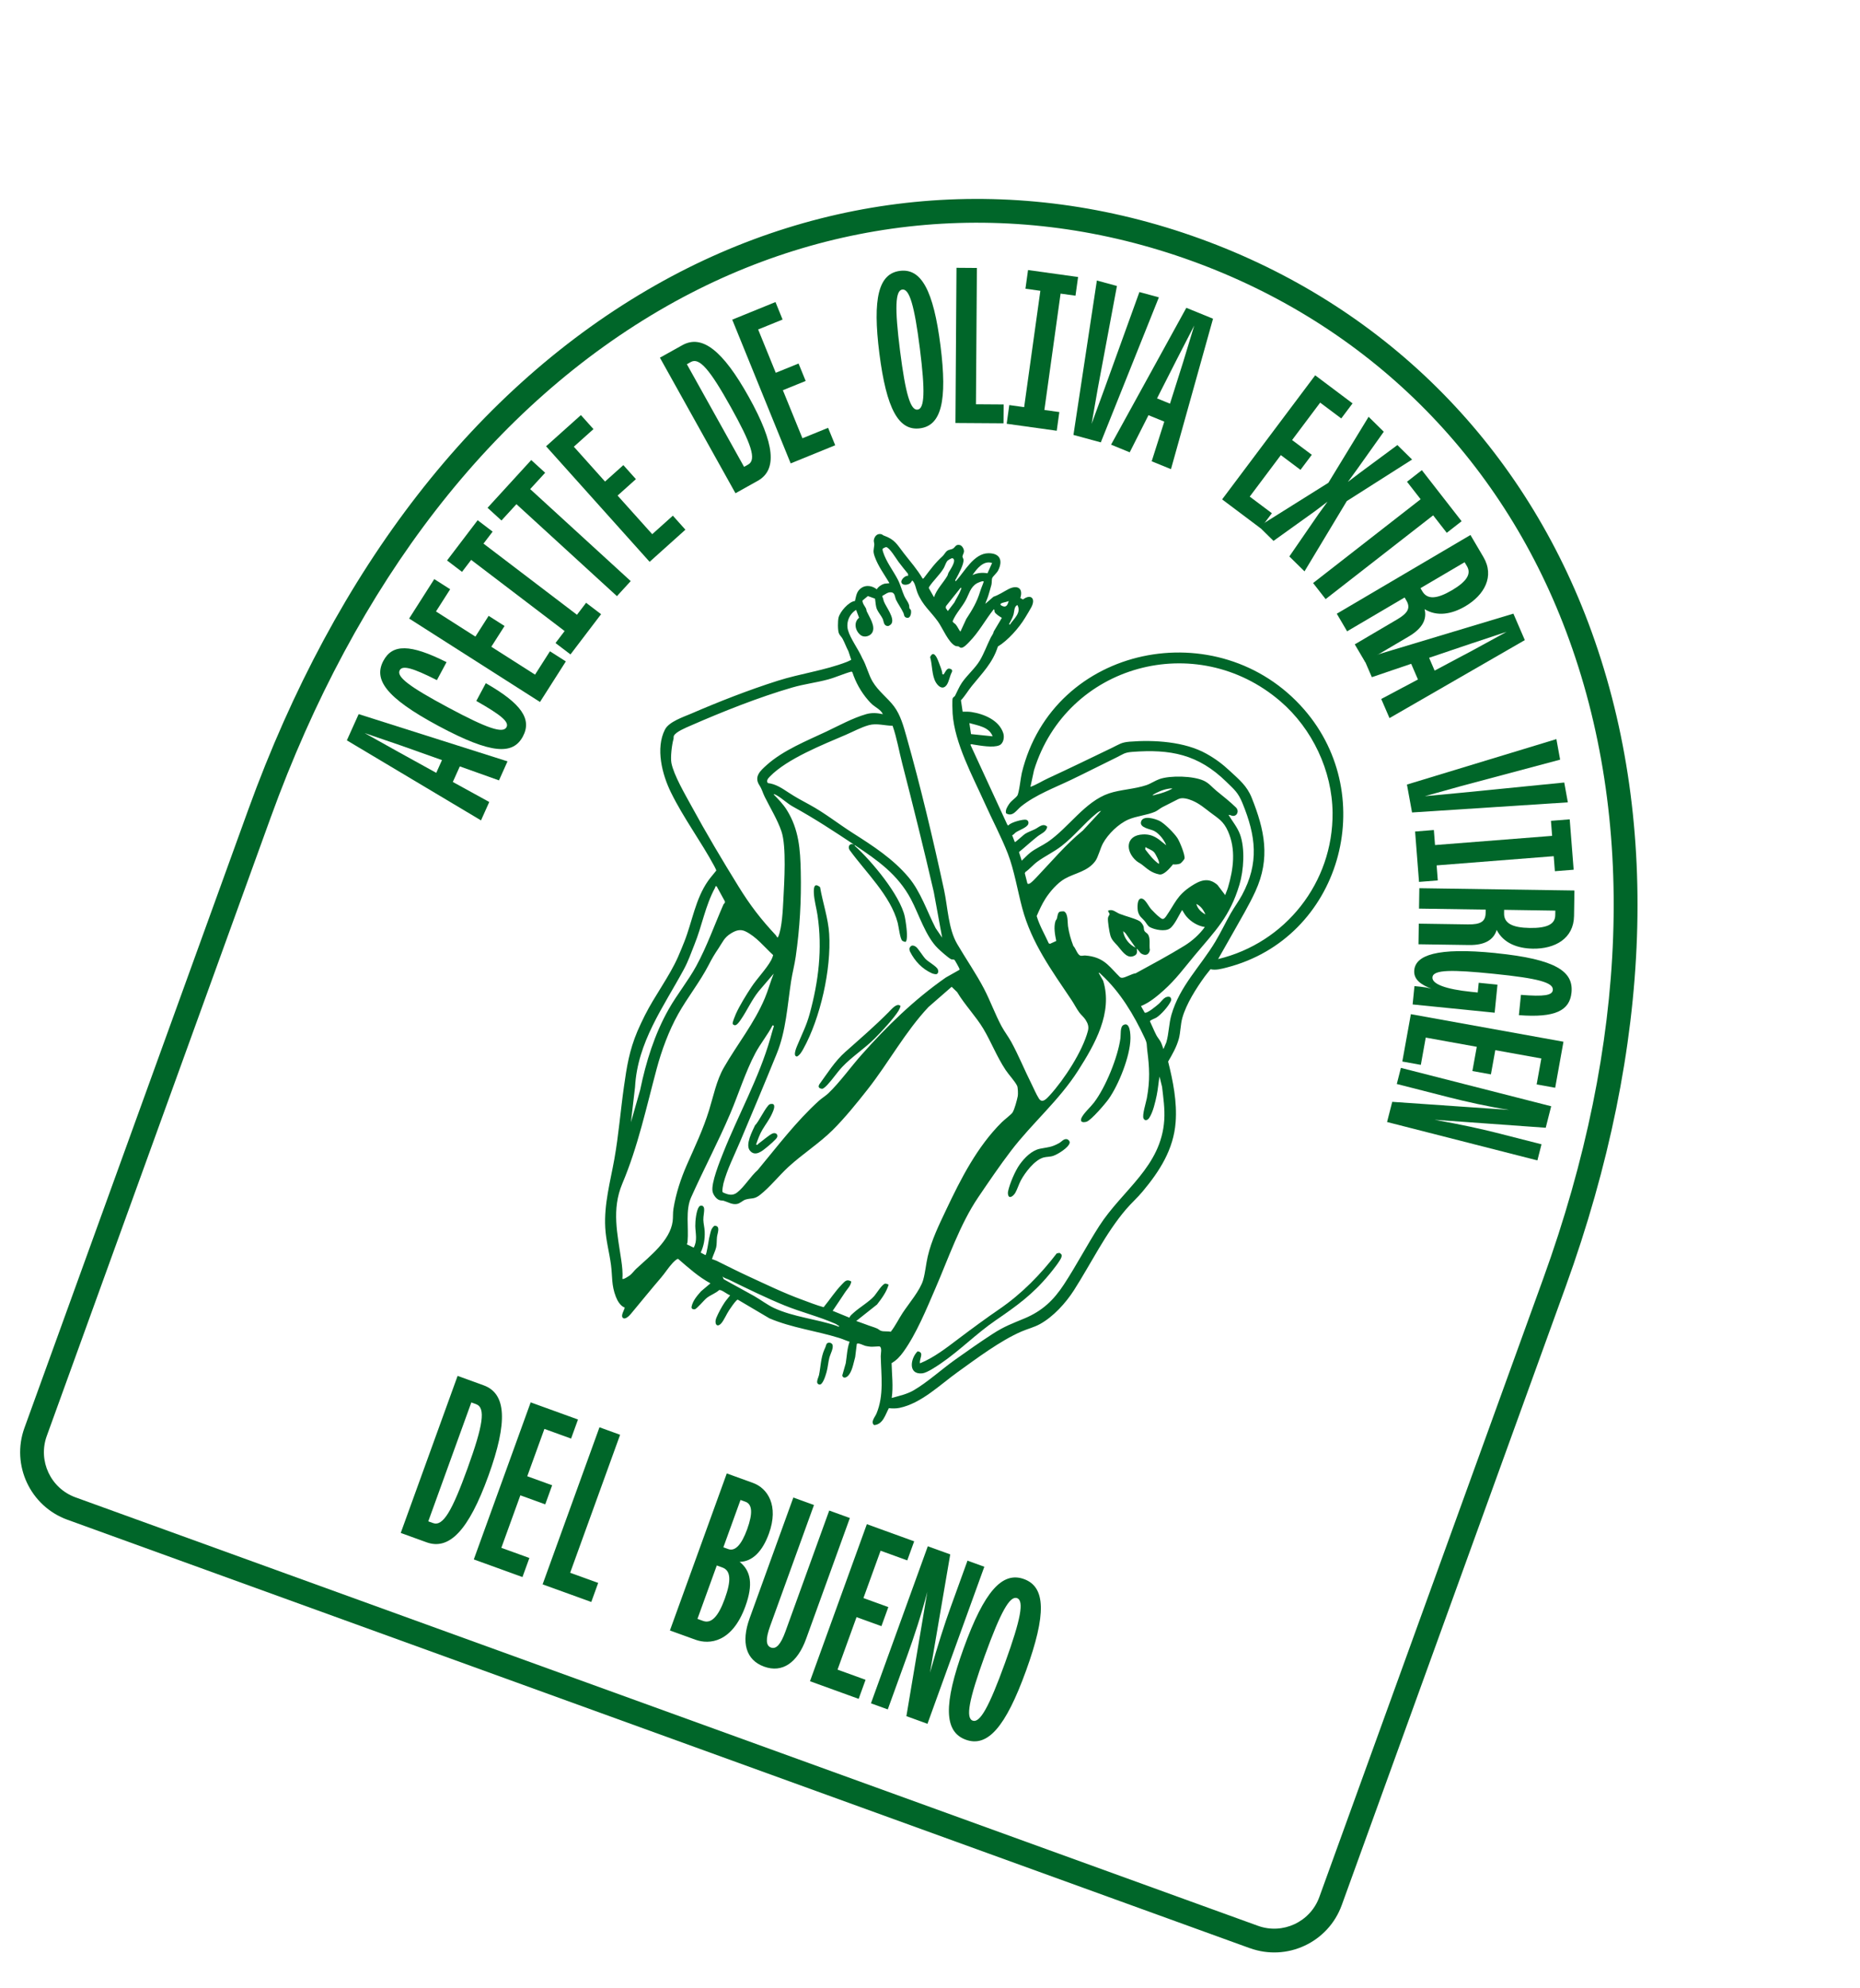 <svg width="117" height="125" viewBox="0 0 117 125" fill="#006629" xmlns="http://www.w3.org/2000/svg">
<path d="M78.622 122.5L4.24 95.559C1.902 94.712 0.691 92.121 1.537 89.785L15.617 50.91C21.119 35.719 29.981 24.314 41.248 17.927C51.882 11.898 64.042 10.862 75.487 15.007C86.931 19.152 95.607 27.735 99.914 39.175C104.477 51.296 103.981 65.73 98.479 80.92L84.399 119.795C83.552 122.133 80.961 123.344 78.625 122.498L78.622 122.5ZM74.978 16.411C63.95 12.417 52.235 13.418 41.985 19.226C31.033 25.436 22.401 36.567 17.022 51.417L2.942 90.292C2.376 91.855 3.186 93.586 4.75 94.152L79.129 121.092C80.692 121.658 82.424 120.848 82.99 119.284L97.07 80.409C102.449 65.559 102.947 51.48 98.511 39.7C94.363 28.677 86.004 20.405 74.978 16.411Z"/>
<path d="M21.817 46.556L22.561 44.903L31.924 47.873L31.388 49.069L28.924 48.19L28.484 49.169L30.776 50.428L30.257 51.585L21.82 46.554L21.817 46.556ZM27.802 47.794L25.219 46.877L22.941 46.097L25.042 47.271L27.442 48.596L27.802 47.794Z"/>
<path d="M27.583 45.648C24.205 43.837 23.501 42.703 24.118 41.547C24.684 40.489 25.795 40.484 28.089 41.635L27.483 42.766C25.928 41.98 25.315 41.824 25.144 42.143C24.925 42.549 25.719 43.164 28.203 44.493C30.684 45.823 31.642 46.13 31.86 45.725C32.039 45.393 31.526 44.961 29.961 44.076L30.559 42.958C32.799 44.238 33.477 45.217 32.89 46.31C32.278 47.452 30.962 47.459 27.583 45.648Z"/>
<path d="M25.736 38.893L27.317 36.413L28.317 37.051L27.425 38.448L29.904 40.029L30.737 38.724L31.738 39.362L30.905 40.667L33.656 42.42L34.593 40.952L35.593 41.589L33.967 44.14L25.738 38.894L25.736 38.893Z"/>
<path d="M34.943 40.433L35.517 39.68L29.638 35.205L29.063 35.958L28.121 35.241L30.046 32.711L30.988 33.428L30.414 34.181L36.293 38.656L36.868 37.903L37.81 38.62L35.885 41.15L34.943 40.433Z"/>
<path d="M32.486 31.701L31.544 32.728L30.669 31.93L33.416 28.927L34.292 29.726L33.35 30.754L39.674 36.539L38.807 37.485L32.483 31.7L32.486 31.701Z"/>
<path d="M34.35 28.062L36.541 26.1L37.331 26.982L36.096 28.088L38.058 30.279L39.211 29.246L40.001 30.128L38.848 31.161L41.027 33.589L42.325 32.425L43.114 33.307L40.863 35.327L34.35 28.062Z"/>
<path d="M41.509 22.492L42.922 21.704C44.153 21.019 45.458 22.013 47.102 24.96C48.758 27.931 48.892 29.548 47.664 30.233L46.264 31.015L41.512 22.493L41.509 22.492ZM45.967 25.592C44.664 23.256 43.998 22.462 43.462 22.759L43.206 22.902L46.804 29.355L47.06 29.212C47.607 28.907 47.258 27.905 45.967 25.592Z"/>
<path d="M46.057 20.101L48.78 18.993L49.227 20.092L47.69 20.717L48.798 23.44L50.232 22.858L50.679 23.954L49.245 24.536L50.476 27.558L52.09 26.901L52.538 27.997L49.736 29.138L46.06 20.1L46.057 20.101Z"/>
<path d="M55.316 22.227C54.874 18.741 55.269 17.203 56.61 17.032C57.95 16.861 58.717 18.253 59.16 21.739C59.602 25.225 59.207 26.762 57.866 26.933C56.525 27.105 55.759 25.712 55.316 22.227ZM57.861 21.904C57.516 19.179 57.202 18.152 56.759 18.206C56.318 18.263 56.27 19.337 56.616 22.059C56.961 24.784 57.274 25.811 57.718 25.757C58.159 25.7 58.206 24.626 57.861 21.904Z"/>
<path d="M60.166 16.839L61.45 16.849L61.39 25.42L63.133 25.432L63.124 26.618L60.1 26.598L60.166 16.839Z"/>
<path d="M63.482 25.47L64.422 25.601L65.442 18.285L64.504 18.154L64.667 16.98L67.815 17.418L67.652 18.593L66.714 18.462L65.695 25.779L66.635 25.91L66.472 27.085L63.324 26.646L63.487 25.471L63.482 25.47Z"/>
<path d="M68.994 17.638L70.259 17.982L69.056 24.417L68.666 26.65L69.447 24.521L71.672 18.364L72.897 18.697L69.244 27.816L67.523 27.348L68.997 17.636L68.994 17.638Z"/>
<path d="M74.627 19.356L76.303 20.04L73.658 29.5L72.445 29.005L73.237 26.512L72.243 26.107L71.063 28.441L69.89 27.96L74.625 19.353L74.627 19.356ZM73.596 25.382L74.423 22.769L75.123 20.465L74.022 22.605L72.781 25.05L73.594 25.381L73.596 25.382Z"/>
<path d="M82.728 23.598L85.08 25.364L84.369 26.311L83.043 25.317L81.277 27.669L82.516 28.597L81.805 29.544L80.569 28.617L78.612 31.226L80.005 32.27L79.294 33.217L76.875 31.401L82.731 23.597L82.728 23.598Z"/>
<path d="M83.555 30.362L86.09 26.207L87.044 27.146L85.351 29.527L84.787 30.302L85.55 29.723L87.9 27.985L88.825 28.895L84.719 31.506L82.058 35.927L81.104 34.989L82.941 32.321L83.505 31.546L82.742 32.124L80.108 34.011L79.182 33.101L83.553 30.361L83.555 30.362Z"/>
<path d="M89.362 31.391L88.505 30.291L89.439 29.563L91.94 32.774L91.006 33.503L90.15 32.404L83.386 37.672L82.598 36.661L89.361 31.393L89.362 31.391Z"/>
<path d="M92.498 33.643L93.311 35.025C94.032 36.25 93.362 37.421 92.174 38.121C91.332 38.616 90.4 38.792 89.611 38.303C89.765 38.922 89.494 39.505 88.616 40.02L85.877 41.633L85.219 40.517L87.888 38.947C88.574 38.544 88.739 38.22 88.461 37.751L88.355 37.569L84.738 39.696L84.088 38.59L92.497 33.64L92.498 33.643ZM91.325 37.118C92.25 36.574 92.566 36.095 92.278 35.604L92.128 35.352L89.353 36.983L89.466 37.175C89.784 37.717 90.387 37.667 91.325 37.118Z"/>
<path d="M95.197 38.585L95.916 40.249L87.404 45.153L86.884 43.951L89.194 42.725L88.768 41.739L86.293 42.58L85.79 41.416L95.197 38.585ZM90.244 42.166L92.664 40.879L94.777 39.725L92.492 40.483L89.895 41.361L90.243 42.168L90.244 42.166Z"/>
<path d="M97.902 46.476L98.137 47.765L91.814 49.454L89.629 50.063L91.885 49.851L98.396 49.204L98.623 50.451L88.822 51.087L88.501 49.332L97.9 46.475L97.902 46.476Z"/>
<path d="M90.194 52.191L90.268 53.136L97.633 52.558L97.56 51.613L98.74 51.519L98.988 54.687L97.807 54.781L97.734 53.836L90.369 54.414L90.442 55.359L89.261 55.453L89.014 52.285L90.194 52.191Z"/>
<path d="M99.037 55.994L99.012 57.598C98.99 59.019 97.811 59.67 96.428 59.651C95.452 59.636 94.567 59.302 94.147 58.472C93.957 59.084 93.421 59.438 92.405 59.422L89.227 59.375L89.246 58.079L92.34 58.125C93.135 58.138 93.445 57.946 93.452 57.402L93.455 57.195L89.261 57.132L89.281 55.849L99.037 55.994ZM96.227 58.349C97.302 58.365 97.821 58.122 97.83 57.551L97.835 57.259L94.615 57.209L94.611 57.433C94.601 58.06 95.14 58.332 96.227 58.349Z"/>
<path d="M94.086 59.931C97.9 60.314 98.985 61.096 98.852 62.414C98.739 63.538 97.838 64.009 95.543 63.832L95.672 62.555C97.145 62.675 97.644 62.586 97.678 62.251C97.724 61.778 96.756 61.515 93.954 61.231C91.359 60.969 90.156 60.959 90.106 61.447C90.062 61.876 90.954 62.204 92.55 62.366L92.954 62.407L93.016 61.796L94.196 61.914L94.019 63.677L88.859 63.158L88.974 62.006L89.335 62.041C89.57 62.065 89.792 62.101 90.035 62.168C89.389 61.92 88.902 61.59 88.962 60.995C89.055 60.081 90.34 59.551 94.085 59.928L94.086 59.931Z"/>
<path d="M98.347 65.502L97.826 68.397L96.66 68.187L96.955 66.555L94.059 66.033L93.783 67.556L92.618 67.345L92.894 65.822L89.684 65.242L89.375 66.957L88.21 66.747L88.748 63.77L98.35 65.503L98.347 65.502Z"/>
<path d="M97.574 69.562L97.231 70.912L90.236 70.409C91.941 70.715 93.181 70.989 94.127 71.228L96.966 71.952L96.707 72.965L87.251 70.551L87.576 69.282L94.929 69.79C93.643 69.592 92.172 69.26 91.105 68.988L87.863 68.16L88.121 67.147L97.578 69.561L97.574 69.562Z"/>
<path d="M61.98 37.967L62.493 37.523C62.835 37.408 63.114 37.212 63.42 37.052C63.968 36.762 64.385 36.956 64.181 37.602L64.348 37.695C64.831 37.327 65.172 37.614 64.874 38.182C64.777 38.367 64.596 38.655 64.482 38.846C64.1 39.483 63.39 40.28 62.77 40.652C62.444 41.691 61.773 42.336 61.127 43.139C60.891 43.431 60.707 43.76 60.446 44.032L60.554 44.752C60.739 44.746 60.931 44.744 61.114 44.772C61.905 44.895 62.857 45.29 63.113 46.114C63.189 46.36 63.123 46.744 62.869 46.86C62.479 47.037 61.646 46.88 61.22 46.815C61.154 46.805 61.114 46.765 61.041 46.825L63.372 51.876L63.435 51.901C63.559 51.71 64.368 51.497 64.549 51.547C64.676 51.581 64.721 51.704 64.678 51.822C64.601 52.031 64.106 52.202 63.913 52.328C63.831 52.382 63.77 52.481 63.668 52.521L63.836 52.953C63.874 52.967 64.377 52.499 64.48 52.432C64.655 52.318 64.92 52.231 65.116 52.132C65.352 52.014 65.607 51.733 65.873 51.981C65.823 52.312 65.494 52.41 65.259 52.596C64.861 52.91 64.49 53.258 64.096 53.578L64.27 54.118C64.451 53.95 64.615 53.766 64.81 53.612C65.145 53.348 65.552 53.182 65.903 52.943C67.232 52.035 68.241 50.399 69.763 49.886C70.47 49.648 71.371 49.62 72.111 49.369C72.387 49.276 72.66 49.085 72.932 48.989C73.621 48.746 75.062 48.786 75.72 49.09C76.054 49.244 76.241 49.498 76.51 49.719C76.928 50.062 77.359 50.394 77.743 50.77C77.968 50.991 77.816 51.339 77.53 51.3C77.445 51.288 77.355 51.221 77.282 51.245C77.525 51.649 77.835 52.015 78 52.462C78.328 53.352 78.234 54.729 77.966 55.624C77.359 57.648 76.46 58.508 75.157 60.063C74.496 60.853 73.977 61.576 73.196 62.275C72.765 62.659 72.308 63.041 71.771 63.261L72.004 63.671C72.14 63.758 72.764 63.231 72.889 63.121C73.072 62.961 73.228 62.672 73.494 62.671C73.623 62.671 73.655 62.734 73.677 62.85C73.676 62.896 73.656 62.935 73.637 62.975C73.489 63.286 73.033 63.801 72.74 63.986C72.658 64.038 72.343 64.145 72.334 64.216C72.473 64.508 72.594 64.813 72.742 65.099C72.812 65.234 72.95 65.389 73.018 65.525C73.093 65.673 73.123 65.816 73.185 65.965L73.363 65.549C73.529 64.984 73.524 64.373 73.688 63.805C74.21 61.998 75.522 60.76 76.455 59.198C76.796 58.627 77.082 58.023 77.41 57.444C77.629 57.057 77.914 56.675 78.125 56.284C79.219 54.255 78.996 52.555 78.156 50.502C77.88 49.827 77.642 49.649 77.144 49.162C75.368 47.425 73.627 47.093 71.208 47.279C70.722 47.317 70.647 47.425 70.255 47.616C69.297 48.082 68.35 48.568 67.399 49.024C66.345 49.53 65.14 49.976 64.228 50.708C63.941 50.939 63.705 51.387 63.286 51.142C63.221 50.939 63.372 50.708 63.485 50.544C63.629 50.335 63.853 50.21 63.987 50.035C64.104 49.883 64.205 48.89 64.275 48.602C66.233 40.533 76.673 38.447 82.037 44.615C86.824 50.12 84.318 58.986 77.183 60.832C76.854 60.917 76.477 61.024 76.144 60.943C76.029 61.098 75.898 61.243 75.784 61.4C75.244 62.146 74.624 63.117 74.373 64.002C74.255 64.419 74.262 64.918 74.149 65.328C74.007 65.838 73.745 66.298 73.479 66.749C73.789 67.981 74.048 69.287 73.951 70.564C73.82 72.283 72.944 73.639 71.869 74.926C71.545 75.314 71.164 75.652 70.835 76.036C69.54 77.548 68.631 79.447 67.557 81.125C67.038 81.935 66.259 82.793 65.411 83.26C65.053 83.457 64.63 83.561 64.258 83.722C62.927 84.295 61.434 85.419 60.237 86.277C59.114 87.083 57.963 88.233 56.59 88.524C56.371 88.57 56.136 88.568 55.914 88.543C55.684 88.958 55.546 89.564 54.987 89.609C54.74 89.424 55.048 89.087 55.132 88.887C55.615 87.73 55.427 86.491 55.402 85.28C55.398 85.116 55.5 84.725 55.325 84.66C55.298 84.651 54.873 84.692 54.752 84.678C54.66 84.668 54.517 84.649 54.432 84.626C54.318 84.596 53.96 84.4 53.895 84.51L53.794 85.33C53.687 85.692 53.602 86.308 53.298 86.551C53.175 86.65 53.018 86.657 52.981 86.488L53.2 85.719C53.274 85.268 53.284 84.798 53.441 84.367C53.223 84.298 53.012 84.199 52.794 84.131C51.345 83.679 49.821 83.498 48.402 82.897L46.414 81.723C46.374 81.724 46.351 81.747 46.324 81.773C46.19 81.904 45.98 82.213 45.868 82.379C45.706 82.62 45.535 83.025 45.368 83.209C45.079 83.528 44.921 83.2 45.058 82.869C45.177 82.579 45.395 82.174 45.573 81.908C45.68 81.747 45.816 81.602 45.93 81.446C45.758 81.403 45.392 81.078 45.239 81.118C45.02 81.317 44.694 81.431 44.468 81.604C44.296 81.736 43.833 82.309 43.697 82.327C43.577 82.343 43.476 82.284 43.504 82.156C43.585 81.778 43.847 81.481 44.094 81.199L44.69 80.694C43.935 80.288 43.301 79.711 42.657 79.157C42.571 79.144 42.367 79.355 42.301 79.426C42.047 79.7 41.828 80.051 41.581 80.338C40.935 81.091 40.32 81.851 39.686 82.612C39.589 82.729 39.317 83.015 39.169 82.854C39.041 82.716 39.266 82.385 39.298 82.22C39.026 82.123 38.84 81.798 38.739 81.538C38.452 80.799 38.53 80.266 38.433 79.535C38.329 78.744 38.117 78.014 38.072 77.188C37.992 75.722 38.387 74.316 38.644 72.887C38.915 71.371 39.03 69.87 39.245 68.35C39.427 67.061 39.581 66.066 40.097 64.84C40.227 64.534 40.409 64.156 40.56 63.853C41.17 62.632 42.116 61.385 42.648 60.173C42.784 59.863 42.926 59.518 43.048 59.209C43.556 57.919 43.738 56.532 44.548 55.378C44.703 55.157 44.891 54.955 45.056 54.741C45.062 54.716 44.964 54.52 44.938 54.473C44.091 52.9 43.005 51.456 42.207 49.831C41.654 48.71 41.221 47.052 41.831 45.868C42.084 45.377 42.996 45.08 43.474 44.874C45.236 44.113 47.074 43.393 48.91 42.809C50.346 42.352 51.875 42.159 53.273 41.618C53.366 41.582 53.457 41.531 53.546 41.486L53.367 40.945C53.23 40.69 53.134 40.41 52.996 40.156C52.932 40.038 52.822 39.957 52.767 39.819C52.69 39.626 52.697 39.034 52.748 38.829C52.839 38.468 53.38 37.835 53.78 37.789C53.862 37.463 53.874 37.191 54.171 36.976C54.467 36.761 54.878 36.831 55.151 37.056C55.248 36.891 55.452 36.754 55.634 36.703C55.688 36.689 55.95 36.68 55.949 36.665C55.636 36.138 55.24 35.602 55.031 35.022C54.897 34.648 54.96 34.614 54.995 34.262C55.005 34.16 54.948 34.051 54.971 33.941C55.019 33.708 55.187 33.529 55.436 33.589C55.501 33.605 55.532 33.653 55.587 33.672C56.307 33.928 56.428 34.241 56.86 34.795C57.268 35.317 57.706 35.813 58.04 36.388C58.101 36.376 58.114 36.343 58.147 36.301C58.549 35.78 58.811 35.411 59.297 34.965C59.393 34.878 59.454 34.737 59.557 34.652C59.681 34.549 59.829 34.56 59.932 34.503C60.093 34.415 60.109 34.206 60.381 34.272C60.529 34.308 60.656 34.546 60.636 34.693C60.621 34.8 60.549 34.899 60.543 34.995C60.54 35.048 60.597 35.113 60.607 35.188C60.642 35.475 60.289 36.111 60.145 36.383C60.121 36.43 60.04 36.519 60.127 36.541C60.674 35.947 61.255 34.794 62.173 34.787C62.908 34.781 63.097 35.246 62.789 35.864C62.706 36.032 62.463 36.232 62.417 36.339C62.372 36.44 62.398 36.641 62.364 36.77C62.306 36.994 62.232 37.234 62.167 37.455C62.116 37.627 62.032 37.795 61.979 37.968L61.98 37.967ZM62.406 35.399C61.864 35.22 61.439 35.767 61.172 36.162C61.468 36.019 61.79 35.991 62.117 36.047L62.405 35.4L62.406 35.399ZM58.752 37.554C58.919 37.049 59.322 36.665 59.587 36.216C59.625 36.151 59.633 36.067 59.671 35.999C59.761 35.834 60.213 35.211 59.918 35.101C59.861 35.079 59.619 35.231 59.588 35.27C59.487 35.402 59.436 35.602 59.36 35.73C59.102 36.162 58.707 36.498 58.435 36.92L58.427 36.982L58.752 37.554ZM61.88 36.57C61.846 36.49 61.495 36.65 61.435 36.686C61.032 36.933 60.96 37.349 60.746 37.742C60.498 38.199 60.121 38.575 59.925 39.058C59.921 39.137 60.056 39.197 60.116 39.265C60.236 39.402 60.296 39.579 60.413 39.718L60.78 38.922C61.179 38.315 61.45 37.86 61.661 37.173C61.723 36.969 61.817 36.773 61.88 36.57ZM57.123 36.207L57.117 36.081C56.914 35.834 56.709 35.581 56.518 35.325C56.379 35.138 55.947 34.417 55.743 34.402C55.708 34.399 55.544 34.475 55.526 34.502C55.499 34.545 55.532 34.653 55.548 34.706C55.747 35.332 56.183 35.878 56.48 36.452C56.642 36.766 56.742 37.163 56.885 37.483C56.968 37.67 57.111 37.829 57.174 38.014C57.203 38.099 57.188 38.191 57.213 38.257C57.231 38.303 57.29 38.321 57.3 38.37C57.341 38.57 57.263 38.93 57.003 38.834C56.852 38.779 56.875 38.642 56.831 38.545C56.69 38.24 56.498 37.989 56.369 37.725C56.29 37.563 56.304 37.274 56.075 37.246C55.846 37.218 55.691 37.368 55.509 37.466L55.495 37.503C55.553 37.604 55.562 37.719 55.603 37.825C55.735 38.169 56.297 38.866 56.075 39.219C56.039 39.276 55.912 39.37 55.846 39.366C55.571 39.349 55.602 39.074 55.519 38.9C55.435 38.725 55.249 38.502 55.169 38.324C55.075 38.113 55.079 37.866 55.042 37.643L54.592 37.48L54.251 37.763C54.256 37.973 54.412 38.119 54.481 38.276C54.501 38.321 54.496 38.384 54.522 38.442C54.689 38.815 55.073 39.354 54.88 39.751C54.756 40.007 54.371 40.106 54.153 39.947C53.805 39.694 53.668 39.144 54.039 38.843L53.852 38.349C53.425 38.607 53.209 39.139 53.342 39.623C53.489 40.159 54.015 40.855 54.24 41.386C54.505 41.839 54.625 42.415 54.89 42.858C55.254 43.469 55.822 43.867 56.234 44.412C56.646 44.957 56.838 45.675 57.016 46.303C57.902 49.432 58.698 52.78 59.385 55.962C59.62 57.053 59.651 58.398 60.207 59.351C60.752 60.285 61.41 61.232 61.904 62.182C62.296 62.937 62.597 63.774 62.996 64.52C63.181 64.865 63.43 65.183 63.617 65.525C64.068 66.348 64.454 67.301 64.883 68.151C65.032 68.446 65.171 68.794 65.353 69.078C65.562 69.403 65.847 69.075 66.034 68.871C66.939 67.88 68.092 66.113 68.433 64.824C68.505 64.551 68.43 64.349 68.281 64.118C68.171 63.948 68.019 63.833 67.896 63.669C67.725 63.44 67.576 63.142 67.413 62.897C66.153 61.016 64.894 59.309 64.302 57.101C64.012 56.019 63.796 54.705 63.397 53.677C62.997 52.648 62.417 51.554 61.947 50.507C61.182 48.801 60.048 46.731 59.923 44.868C59.913 44.712 59.885 43.999 59.928 43.905C59.961 43.831 60.047 43.803 60.077 43.747C60.217 43.478 60.326 43.193 60.508 42.926C60.835 42.449 61.342 42.021 61.633 41.535C61.899 41.091 62.09 40.55 62.324 40.086C62.385 39.965 62.486 39.856 62.513 39.701L63.021 38.849C62.89 38.774 62.634 38.615 62.57 38.487C62.533 38.414 62.579 38.333 62.51 38.311C61.976 38.979 61.575 39.748 60.972 40.359C60.854 40.479 60.606 40.762 60.439 40.73C60.374 40.718 60.343 40.662 60.288 40.645C60.236 40.628 60.172 40.648 60.093 40.611C59.666 40.417 59.284 39.477 59.002 39.084C58.526 38.42 58.027 38.061 57.703 37.25C57.623 37.052 57.56 36.638 57.392 36.508C57.369 36.489 57.315 36.615 57.275 36.653C57.131 36.794 56.715 36.851 56.694 36.575C56.705 36.409 56.956 36.177 57.123 36.208L57.123 36.207ZM76.621 60.306C80.855 59.292 83.862 55.499 83.823 51.106C83.8 48.459 82.545 45.818 80.54 44.096C75.257 39.557 67.101 41.769 65.044 48.428L64.817 49.478C65.204 49.34 65.543 49.115 65.916 48.943C67.277 48.315 68.617 47.663 69.971 47.011C70.406 46.802 70.528 46.679 71.053 46.636C72.594 46.512 74.521 46.631 75.879 47.389C76.468 47.718 76.9 48.044 77.385 48.497C77.951 49.025 78.436 49.412 78.735 50.159C79.549 52.194 79.924 53.958 78.971 56.04C78.572 56.914 78.056 57.768 77.585 58.612C77.269 59.179 76.939 59.74 76.622 60.307L76.621 60.306ZM63.453 37.795C63.331 37.842 63.2 37.862 63.077 37.9C62.898 37.956 62.87 38.028 63.061 38.109C63.313 38.218 63.385 38.008 63.453 37.795ZM63.52 39.281C63.768 38.907 64.272 38.523 63.994 38.042C63.781 38.145 63.809 38.456 63.756 38.634C63.7 38.823 63.626 38.957 63.539 39.123C63.514 39.171 63.433 39.258 63.52 39.281ZM60.432 36.953L59.509 38.108L59.489 38.227L59.622 38.423L60.034 37.882C60.156 37.619 60.324 37.399 60.42 37.124C60.439 37.071 60.513 36.97 60.432 36.953L60.432 36.953ZM55.535 44.907C55.416 44.633 55.076 44.481 54.853 44.282C54.774 44.211 54.68 44.108 54.609 44.027C54.165 43.516 53.826 42.912 53.617 42.27L53.56 42.228C53.062 42.363 52.584 42.588 52.088 42.723C51.353 42.922 50.597 43.01 49.845 43.227C47.744 43.835 45.423 44.758 43.424 45.635C43.158 45.752 42.498 46.017 42.388 46.272C42.358 46.341 42.383 46.409 42.366 46.466C42.264 46.81 42.166 47.621 42.233 47.971C42.378 48.733 43.107 49.971 43.49 50.675C44.414 52.375 45.431 54.083 46.448 55.729C47.187 56.924 47.841 57.776 48.803 58.808C48.856 58.865 48.895 59.035 48.96 58.882C49.195 58.331 49.244 57.182 49.277 56.551C49.332 55.481 49.478 53.228 49.157 52.278C48.915 51.561 48.446 50.79 48.105 50.106C47.964 49.822 47.94 49.639 47.768 49.376C47.408 48.823 47.842 48.45 48.239 48.095C49.268 47.173 50.745 46.583 51.991 45.995C52.789 45.618 53.623 45.155 54.479 44.907C54.831 44.804 55.178 44.828 55.534 44.907L55.535 44.907ZM73.749 49.589C73.666 49.559 73.562 49.585 73.476 49.599C73.127 49.658 72.796 49.811 72.494 49.991C72.57 50.03 72.642 49.979 72.721 49.962C73.063 49.888 73.442 49.754 73.748 49.589L73.749 49.589ZM77.07 56.285C77.118 56.127 77.194 55.975 77.241 55.816C77.59 54.642 77.753 53.408 77.242 52.264C76.962 51.636 76.646 51.473 76.129 51.083C75.76 50.804 75.453 50.535 75.014 50.347C74.763 50.239 74.376 50.116 74.113 50.248C73.788 50.412 73.457 50.585 73.127 50.749C72.99 50.817 72.808 50.973 72.669 51.035C72.178 51.255 71.488 51.309 70.977 51.532C70.363 51.799 69.703 52.439 69.382 53.025C69.216 53.328 69.074 53.901 68.903 54.136C68.422 54.8 67.627 54.889 66.983 55.252C66.519 55.514 66.045 56.062 65.759 56.511C65.544 56.849 65.369 57.234 65.21 57.601C65.388 58.199 65.714 58.751 65.972 59.318L66.049 59.346L66.442 59.166C66.363 58.781 66.273 58.321 66.387 57.935C66.407 57.866 66.462 57.817 66.479 57.767C66.519 57.643 66.526 57.386 66.66 57.328C66.695 57.312 66.904 57.292 66.936 57.31C67.196 57.451 67.144 57.988 67.18 58.233C67.245 58.672 67.358 59.068 67.517 59.481C67.672 59.63 67.777 60.072 67.993 60.097C68.068 60.106 68.182 60.075 68.283 60.083C68.808 60.124 69.25 60.277 69.649 60.629C69.923 60.871 70.184 61.183 70.448 61.44C70.483 61.468 70.522 61.48 70.566 61.483C70.763 61.497 71.208 61.217 71.434 61.201C72.46 60.64 73.507 60.081 74.507 59.465C74.999 59.161 75.445 58.758 75.788 58.291C75.343 58.223 74.927 57.972 74.632 57.63C74.523 57.503 74.45 57.359 74.362 57.219C74.157 57.536 73.891 58.163 73.591 58.379C73.292 58.594 72.641 58.462 72.334 58.299C72.189 58.221 72.099 58.023 71.995 57.903C71.822 57.703 71.683 57.646 71.592 57.351C71.529 57.145 71.5 56.376 71.871 56.515C72.075 56.591 72.261 57.012 72.425 57.183C72.539 57.301 72.741 57.511 72.86 57.608C73.088 57.796 73.166 57.878 73.348 57.62C73.927 56.795 74.021 56.315 74.935 55.716C75.49 55.352 76.014 55.143 76.582 55.643L77.07 56.284L77.07 56.285ZM62.44 46.299C62.22 45.706 61.509 45.621 60.977 45.467L61.08 46.159L62.44 46.299ZM59.265 58.96L58.737 56.081C58.114 53.385 57.446 50.698 56.756 48.017C56.551 47.225 56.418 46.412 56.148 45.636C55.645 45.63 55.145 45.462 54.655 45.596C54.164 45.731 53.662 46.008 53.201 46.205C51.761 46.824 49.515 47.71 48.432 48.823C48.324 48.934 48.179 49.087 48.302 49.24C48.783 49.289 49.188 49.562 49.583 49.822C50.073 50.144 50.414 50.322 50.925 50.6C51.876 51.116 52.742 51.807 53.66 52.391C54.918 53.19 56.178 54.007 57.149 55.16C57.916 56.07 58.314 57.31 58.854 58.358L59.266 58.961L59.265 58.96ZM64.63 55.56C64.7 55.602 64.757 55.563 64.817 55.525C64.91 55.466 65.092 55.278 65.177 55.188C66.142 54.177 67.029 53.108 68.117 52.221L69.26 50.987C69.147 50.999 69.038 51.093 68.953 51.162C68.186 51.786 67.58 52.569 66.792 53.184C66.293 53.574 65.747 53.82 65.259 54.177C64.986 54.376 64.771 54.645 64.493 54.838L64.464 54.914L64.63 55.561L64.63 55.56ZM75.824 57.497C75.709 57.221 75.532 56.973 75.256 56.838C75.319 57.125 75.57 57.365 75.824 57.497ZM53.763 53.136C52.477 52.281 51.257 51.477 49.879 50.719C49.517 50.52 49.217 50.215 48.86 50.011C48.817 49.986 48.683 49.907 48.666 49.954C48.968 50.263 49.266 50.566 49.495 50.935C50.256 52.156 50.341 53.412 50.371 54.818C50.41 56.639 50.312 58.34 50.055 60.146C49.981 60.664 49.842 61.181 49.764 61.688C49.527 63.23 49.448 64.809 48.86 66.253C48.101 68.119 47.326 69.963 46.542 71.814C46.192 72.641 45.737 73.537 45.506 74.412C45.482 74.503 45.424 74.849 45.443 74.923C45.449 74.946 45.459 74.966 45.48 74.98C45.787 75.121 46.077 75.209 46.363 74.987C46.819 74.635 47.215 73.963 47.661 73.572C48.904 72.078 50.067 70.53 51.508 69.22C51.693 69.052 51.918 68.922 52.101 68.749C52.805 68.083 53.523 67.08 54.188 66.331C55.788 64.526 57.518 62.843 59.495 61.465L60.345 60.985C60.368 60.961 60.355 60.941 60.35 60.914C60.337 60.859 60.065 60.372 60.039 60.354C59.981 60.313 59.896 60.353 59.821 60.313C59.633 60.214 59.159 59.792 58.99 59.626C58.22 58.872 57.806 57.487 57.298 56.533C56.47 54.978 55.198 54.091 53.764 53.137C53.766 53.139 53.75 53.168 53.778 53.194C54.816 54.126 56.619 56.282 56.914 57.638C56.946 57.785 56.977 58.001 56.997 58.154C57.022 58.343 57.128 59.147 56.95 59.229C56.887 59.208 56.812 59.193 56.759 59.154C56.618 59.05 56.527 58.249 56.47 58.031C56.025 56.324 54.461 54.854 53.446 53.452C53.286 53.192 53.506 52.96 53.764 53.137L53.763 53.136ZM72.938 67.692C72.869 68.08 72.842 68.48 72.762 68.866C72.672 69.298 72.529 69.934 72.288 70.295C72.193 70.436 72.022 70.507 71.932 70.327C71.832 70.127 72.094 69.308 72.142 69.045C72.344 67.929 72.308 67.141 72.165 66.036C72.116 65.651 72.18 65.643 72.002 65.262C71.322 63.808 70.467 62.379 69.278 61.283C69.223 61.232 69.19 61.173 69.103 61.161L69.394 61.673C70.012 63.671 68.871 65.663 67.82 67.311C66.615 69.201 64.941 70.602 63.597 72.359C62.893 73.281 62.182 74.328 61.529 75.291C60.39 76.97 59.649 79.145 58.841 81.01C58.286 82.294 57.646 83.865 56.826 85.003C56.612 85.298 56.402 85.528 56.084 85.712C56.099 86.441 56.2 87.174 56.092 87.901C56.559 87.772 57.053 87.666 57.476 87.419C58.329 86.922 59.234 86.1 60.06 85.511C60.815 84.974 61.636 84.396 62.411 83.893C63.185 83.389 63.673 83.224 64.459 82.894C65.567 82.428 66.278 81.755 66.934 80.751C67.709 79.566 68.378 78.284 69.143 77.093C70.604 74.818 73.047 73.367 73.236 70.42C73.281 69.721 73.177 69.03 73.098 68.338L72.938 67.692L72.938 67.692ZM39.687 70.568L40.268 68.538C40.632 66.773 41.173 65.025 42.069 63.447C42.593 62.524 43.299 61.656 43.799 60.739C44.462 59.523 44.946 58.155 45.505 56.877C45.525 56.832 45.581 56.799 45.598 56.754L45.601 56.682L45.084 55.738C44.984 55.682 45.011 55.766 44.977 55.826C44.364 56.953 44.162 58.208 43.684 59.388C43.46 59.943 43.303 60.423 43.013 60.958C41.725 63.339 40.098 65.525 39.946 68.356L39.687 70.568L39.687 70.568ZM56.031 83.74C56.323 83.369 56.526 82.938 56.785 82.546C57.168 81.966 57.89 81.121 58.071 80.48C58.205 80.007 58.245 79.493 58.355 79.015C58.594 77.977 59.068 77.016 59.521 76.06C60.444 74.111 61.467 72.103 63.016 70.565C63.163 70.418 63.617 70.074 63.692 69.953C63.823 69.741 63.967 69.184 64.021 68.924C64.046 68.806 64.031 68.378 63.982 68.277C63.829 67.969 63.461 67.587 63.259 67.283C62.696 66.432 62.353 65.522 61.854 64.685C61.395 63.916 60.675 63.168 60.208 62.384L59.862 62.049L58.403 63.321C56.926 64.896 55.912 66.801 54.575 68.501C53.913 69.344 53.127 70.314 52.37 71.064C51.539 71.887 50.476 72.565 49.601 73.368C49.005 73.914 48.433 74.646 47.803 75.138C47.432 75.427 47.269 75.318 46.901 75.426C46.722 75.478 46.572 75.662 46.364 75.702C46.067 75.76 45.806 75.591 45.533 75.506C45.443 75.479 45.35 75.495 45.249 75.459C45.046 75.387 44.861 75.122 44.822 74.916C44.721 74.394 45.278 73.026 45.49 72.492C46.441 70.097 47.741 67.788 48.453 65.298C48.522 65.056 48.587 64.809 48.663 64.57C48.691 64.481 48.692 64.502 48.598 64.471C48.286 65.074 47.831 65.624 47.513 66.223C46.891 67.393 46.455 68.801 45.93 70.034C45.173 71.811 44.259 73.532 43.471 75.293C43.108 76.106 43.327 77.179 43.251 78.057C43.245 78.123 43.234 78.183 43.206 78.244L43.635 78.45C43.884 78.005 43.745 77.55 43.736 77.089C43.73 76.787 43.797 76.117 43.968 75.882C44.058 75.759 44.263 75.785 44.289 75.979C44.316 76.187 44.235 76.466 44.242 76.704C44.249 76.942 44.32 77.201 44.328 77.441C44.346 77.914 44.277 78.326 44.077 78.761L44.373 78.919C44.457 78.878 44.569 78.024 44.605 77.866C44.637 77.73 44.702 77.425 44.75 77.316C44.781 77.242 44.894 77.069 44.971 77.073C45.337 77.095 45.127 77.54 45.1 77.782C45.078 77.984 45.093 78.252 45.049 78.436C44.991 78.678 44.855 78.927 44.786 79.169C44.88 79.207 44.981 79.231 45.072 79.276C45.738 79.601 46.375 79.93 47.047 80.238C48.168 80.754 49.291 81.3 50.439 81.719C50.892 81.884 51.343 82.068 51.809 82.195C52.197 81.725 52.528 81.204 52.953 80.766C53.148 80.565 53.26 80.41 53.55 80.579C53.504 80.869 53.32 81.019 53.173 81.237C52.909 81.633 52.647 82.031 52.378 82.423L53.431 82.854C53.475 82.73 53.585 82.644 53.681 82.558C54.068 82.204 54.662 81.865 54.995 81.491C55.134 81.335 55.512 80.698 55.703 80.712C55.77 80.716 55.835 80.755 55.899 80.775C55.761 81.243 55.465 81.642 55.17 82.024L53.861 83.062C54.059 83.141 54.267 83.198 54.465 83.279C54.701 83.375 54.987 83.45 55.178 83.537C55.267 83.577 55.325 83.65 55.426 83.683C55.603 83.739 55.845 83.694 56.029 83.74L56.031 83.74ZM48.633 60.053C48.085 59.55 47.568 58.886 46.882 58.56C46.557 58.405 46.271 58.513 45.984 58.688C45.549 58.955 45.468 59.226 45.201 59.623C44.937 60.016 44.797 60.25 44.581 60.67C44.024 61.749 43.254 62.703 42.661 63.76C42.072 64.81 41.616 66.053 41.308 67.201C40.652 69.648 40.132 72.087 39.145 74.427C38.46 76.052 38.842 77.596 39.079 79.234C39.134 79.612 39.183 80.028 39.15 80.404C39.181 80.495 39.578 80.226 39.623 80.19C39.775 80.07 39.889 79.901 40.023 79.777C40.868 78.99 42.152 78.014 42.312 76.796C42.346 76.539 42.317 76.274 42.364 75.994C42.522 75.034 42.823 74.116 43.211 73.232C43.728 72.057 44.22 71.043 44.605 69.802C44.878 68.921 45.068 67.936 45.533 67.127C46.378 65.656 47.444 64.35 48.113 62.759C48.322 62.264 48.465 61.72 48.669 61.22L47.725 62.327C47.285 62.873 46.993 63.544 46.601 64.113C46.53 64.216 46.344 64.498 46.209 64.465C46.144 64.449 46.079 64.411 46.084 64.336C46.091 64.236 46.236 63.873 46.287 63.758C46.515 63.245 46.953 62.536 47.268 62.061C47.63 61.515 48.214 60.918 48.512 60.37C48.566 60.27 48.605 60.163 48.634 60.053L48.633 60.053ZM52.79 83.379C52.703 83.352 52.645 83.281 52.563 83.244C51.559 82.794 50.383 82.504 49.351 82.084C48.204 81.617 46.972 81.013 45.853 80.465C45.716 80.398 45.574 80.377 45.45 80.266L45.524 80.435C46.159 80.798 46.808 81.135 47.444 81.496C47.843 81.723 48.279 82.057 48.688 82.246C49.924 82.818 51.334 82.93 52.619 83.366C52.673 83.385 52.773 83.459 52.791 83.378L52.79 83.379Z"/>
<path d="M52.359 84.54C52.455 84.746 52.234 85.137 52.175 85.347C52.097 85.63 52.076 85.993 51.991 86.285C51.938 86.463 51.758 87.113 51.534 87.057C51.264 86.989 51.482 86.631 51.516 86.471C51.629 85.934 51.627 85.389 51.847 84.877C51.906 84.737 51.925 84.724 51.972 84.556C52.024 84.37 52.294 84.399 52.359 84.54L52.359 84.54Z"/>
<path d="M57.719 84.97C58.175 85.029 57.805 85.453 57.87 85.725C58.772 85.356 59.544 84.742 60.319 84.159C61.199 83.496 61.98 82.922 62.888 82.298C64.275 81.344 65.447 80.144 66.473 78.811L66.644 78.78C66.765 78.85 66.81 78.904 66.77 79.043C66.705 79.268 66.19 79.905 66.013 80.12C64.955 81.399 63.969 82.102 62.633 83.019C61.412 83.856 60.374 84.921 59.171 85.74C58.911 85.917 58.306 86.325 58.016 86.354C57.105 86.447 57.266 85.414 57.719 84.97Z"/>
<path d="M68.009 70.486C67.99 70.444 68.007 70.337 68.031 70.288C68.177 69.983 68.593 69.618 68.809 69.336C69.55 68.369 70.317 66.478 70.48 65.278C70.511 65.047 70.447 64.571 70.666 64.451C71.095 64.217 71.113 65.078 71.108 65.316C71.089 66.412 70.372 68.208 69.736 69.105C69.522 69.407 68.668 70.402 68.366 70.525C68.271 70.564 68.059 70.595 68.008 70.486L68.009 70.486Z"/>
<path d="M67.101 71.628C67.198 71.645 67.308 71.76 67.285 71.865C67.216 72.163 66.54 72.582 66.257 72.677C66.047 72.749 65.831 72.73 65.641 72.783C65.077 72.939 64.477 73.731 64.21 74.232C64.088 74.461 63.994 74.776 63.867 75.001C63.808 75.107 63.604 75.34 63.469 75.242C63.392 75.154 63.389 75.007 63.414 74.896C63.523 74.407 63.852 73.627 64.143 73.221C64.448 72.798 64.893 72.339 65.418 72.231C65.944 72.124 66.12 72.153 66.622 71.877C66.767 71.798 66.912 71.596 67.1 71.629L67.101 71.628Z"/>
<path d="M59.274 42.383C59.311 42.394 59.34 42.434 59.371 42.389C59.451 42.272 59.56 42.006 59.724 42.041C59.857 42.069 59.933 42.135 59.871 42.27C59.748 42.491 59.698 42.845 59.565 43.046C59.34 43.387 59.053 43.209 58.876 42.921C58.606 42.482 58.653 41.808 58.508 41.315C58.639 41.045 58.76 41.078 58.906 41.317C58.986 41.448 59.111 41.804 59.173 41.969C59.217 42.087 59.28 42.266 59.275 42.384L59.274 42.383Z"/>
<path d="M51.586 55.785C51.751 56.751 52.096 57.735 52.158 58.717C52.298 60.937 51.603 64.024 50.534 65.949C50.44 66.119 50.309 66.349 50.131 66.433C49.835 66.414 50.132 65.788 50.199 65.627C50.473 64.967 50.728 64.486 50.924 63.773C51.493 61.706 51.738 59.666 51.424 57.545C51.355 57.084 51.21 56.599 51.193 56.135C51.182 55.809 51.218 55.482 51.586 55.785L51.586 55.785Z"/>
<path d="M56.647 63.254C56.62 63.365 56.575 63.463 56.516 63.56C56.215 64.047 55.429 64.893 55.005 65.314C54.374 65.941 53.584 66.448 52.985 67.082C52.66 67.425 52.38 67.853 52.062 68.194C51.991 68.271 51.804 68.468 51.706 68.461C51.527 68.439 51.439 68.354 51.538 68.184C52.063 67.465 52.504 66.738 53.174 66.142C54.134 65.288 54.975 64.569 55.891 63.649C56.067 63.473 56.416 63.032 56.647 63.254Z"/>
<path d="M47.561 71.963C47.667 72.029 47.646 71.96 47.704 71.918C47.923 71.763 48.386 71.359 48.589 71.275C48.779 71.196 48.953 71.314 48.883 71.508C48.838 71.631 48.379 72.021 48.248 72.127C47.959 72.364 47.505 72.761 47.171 72.348C46.865 71.971 47.325 71.127 47.495 70.756C47.735 70.54 48.198 69.522 48.428 69.43C48.479 69.41 48.554 69.41 48.609 69.417C48.808 69.488 48.639 69.853 48.579 69.99C48.408 70.383 48.167 70.681 47.958 71.033C47.787 71.32 47.671 71.648 47.561 71.962L47.561 71.963Z"/>
<path d="M58.924 61.247C58.861 61.277 58.691 61.23 58.622 61.2C58.013 60.93 57.549 60.439 57.248 59.844C57.215 59.78 57.206 59.711 57.204 59.64C57.283 59.428 57.421 59.408 57.607 59.528C57.75 59.62 58.053 60.134 58.23 60.309C58.419 60.496 58.914 60.766 58.992 60.952C59.035 61.052 59.033 61.195 58.924 61.247Z"/>
<path d="M73.788 54.348C73.609 54.56 73.223 55.044 72.92 54.982C72.414 54.878 72.189 54.645 71.815 54.354C71.715 54.276 71.599 54.231 71.488 54.137C70.767 53.524 70.799 52.515 71.891 52.468C72.288 52.451 72.565 52.549 72.89 52.777L73.357 53.15C73.24 52.82 72.912 52.41 72.599 52.248C72.361 52.125 71.668 52.054 71.775 51.668C71.895 51.242 72.657 51.482 72.928 51.612C73.248 51.766 73.875 52.401 74.069 52.706C74.21 52.927 74.55 53.744 74.511 53.983C74.502 54.041 74.316 54.252 74.259 54.287C74.16 54.347 73.905 54.375 73.788 54.348ZM72.885 54.315C73 54.255 72.674 53.667 72.593 53.583C72.429 53.416 72.237 53.397 72.058 53.26L72.037 53.405C72.294 53.738 72.54 54.066 72.885 54.315Z"/>
<path d="M71.503 59.662C71.567 59.927 71.493 60.073 71.227 60.14C70.838 60.238 70.53 59.731 70.298 59.468C70.119 59.265 69.933 59.118 69.847 58.828C69.784 58.617 69.668 57.914 69.696 57.713C69.71 57.612 69.805 57.514 69.799 57.481C69.791 57.431 69.69 57.292 69.698 57.269C69.967 57.126 70.195 57.365 70.411 57.454C70.788 57.609 71.32 57.723 71.659 57.906C71.771 57.965 71.9 58.137 71.934 58.258C71.96 58.346 71.94 58.439 71.987 58.529C72.04 58.628 72.133 58.657 72.192 58.729C72.393 58.973 72.271 59.437 72.332 59.737C72.269 60.047 72.047 60.121 71.784 59.956C71.708 59.909 71.547 59.644 71.503 59.662ZM71.43 59.585L70.798 58.679L70.647 58.547C70.704 58.985 71.027 59.4 71.43 59.586L71.43 59.585Z"/>
<path d="M25.208 96.389L28.785 86.514L30.421 87.107C31.846 87.623 31.957 89.387 30.721 92.801C29.474 96.243 28.255 97.493 26.83 96.977L25.208 96.389ZM27.236 95.767C27.871 95.998 28.438 95.006 29.409 92.326C30.39 89.617 30.565 88.516 29.945 88.291L29.648 88.183L26.94 95.66L27.236 95.767ZM29.804 98.054L33.381 88.179L36.358 89.257L35.923 90.456L34.245 89.848L33.166 92.825L34.732 93.392L34.298 94.591L32.732 94.024L31.536 97.325L33.3 97.964L32.865 99.163L29.804 98.054ZM34.132 99.622L37.709 89.746L39.007 90.217L35.865 98.893L37.628 99.531L37.194 100.73L34.132 99.622ZM42.14 102.522L45.717 92.647L47.367 93.245C48.284 93.577 49.006 94.668 48.367 96.431C47.964 97.546 47.33 98.194 46.527 98.207C47.243 98.785 47.383 99.633 46.887 101.002C46.059 103.287 44.623 103.421 43.748 103.104L42.14 102.522ZM44.225 101.921C44.747 102.11 45.186 101.646 45.594 100.518C46.014 99.361 45.963 98.752 45.441 98.563L45.088 98.435L43.872 101.793L44.225 101.921ZM45.812 97.405C46.236 97.558 46.64 97.146 46.998 96.159C47.371 95.129 47.314 94.582 46.89 94.428L46.58 94.316L45.502 97.293L45.812 97.405ZM48.064 104.795C46.921 104.381 46.603 103.277 47.155 101.753L49.904 94.163L51.202 94.633L48.442 102.251C48.151 103.055 48.173 103.478 48.498 103.596C48.822 103.713 49.11 103.403 49.402 102.599L52.161 94.981L53.459 95.451L50.71 103.041C50.158 104.564 49.206 105.209 48.064 104.795ZM50.951 105.713L54.528 95.838L57.505 96.916L57.07 98.115L55.392 97.507L54.313 100.484L55.879 101.051L55.445 102.25L53.879 101.683L52.684 104.984L54.447 105.623L54.013 106.822L50.951 105.713ZM54.786 107.102L58.362 97.227L59.773 97.738L58.499 105.176C59.006 103.381 59.429 102.081 59.786 101.094L60.859 98.131L61.917 98.515L58.341 108.39L57.015 107.909L58.331 100.088C57.983 101.446 57.474 102.985 57.07 104.1L55.844 107.485L54.786 107.102ZM60.752 109.391C59.383 108.895 59.333 107.185 60.62 103.63C61.908 100.075 63.042 98.794 64.41 99.29C65.779 99.785 65.83 101.495 64.542 105.05C63.254 108.606 62.12 109.886 60.752 109.391ZM61.186 108.192C61.638 108.355 62.209 107.349 63.216 104.57C64.222 101.791 64.427 100.652 63.976 100.489C63.525 100.325 62.953 101.331 61.946 104.11C60.94 106.889 60.735 108.028 61.186 108.192Z"/>
</svg>